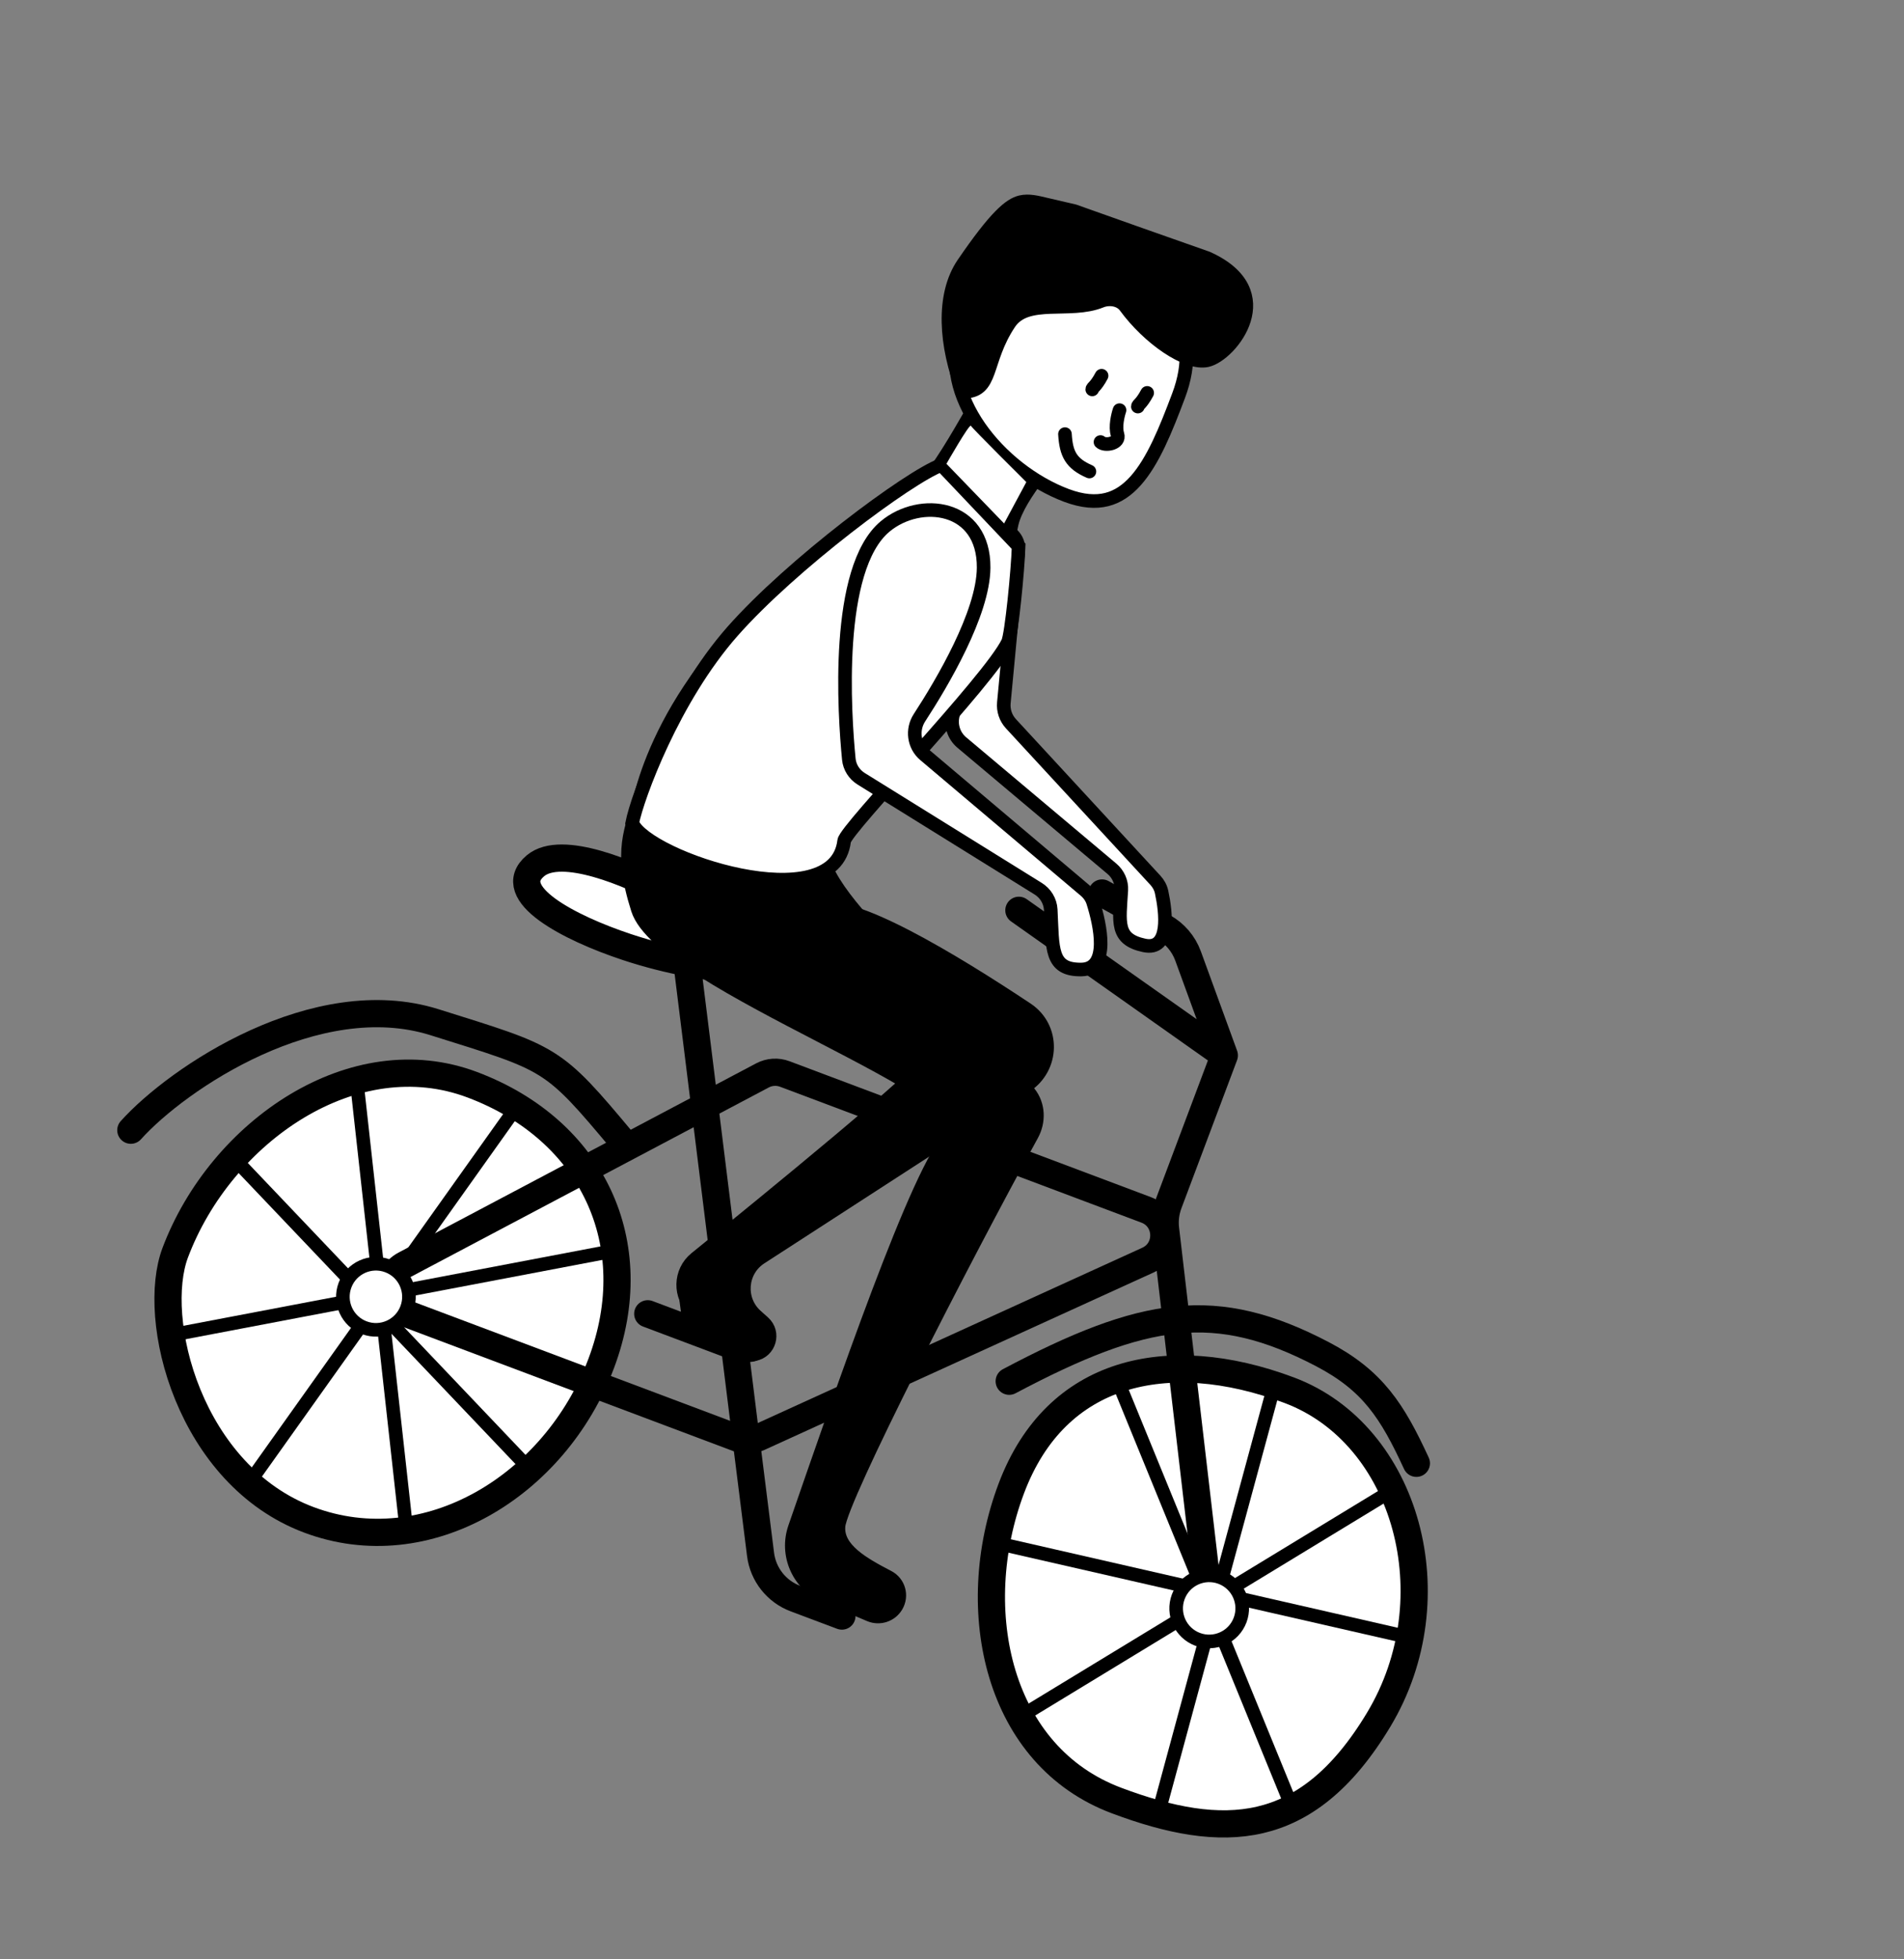 <?xml version="1.0" encoding="UTF-8"?> <svg xmlns="http://www.w3.org/2000/svg" width="140" height="144" viewBox="0 0 140 144" fill="none"><rect x="0" y="0" width="140" height="144" fill="#808080" stroke="none"/> <path d="M44.205 100.208C40.828 109.194 31.393 114.963 22.705 111.698C18.362 110.066 15.425 106.437 13.811 102.5C12.184 98.528 11.988 94.453 12.881 92.077C14.559 87.614 17.857 83.679 21.838 81.29C25.811 78.906 30.396 78.094 34.725 79.722C39.18 81.396 42.36 84.333 44.025 87.907C45.689 91.479 45.876 95.764 44.205 100.208Z" fill="white" stroke="black" stroke-width="2"></path> <path d="M101.375 126.387C98.656 130.909 95.736 133.032 92.655 133.751C89.527 134.48 86.037 133.81 82.087 132.326C77.75 130.695 74.986 127.251 73.712 123.054C72.433 118.84 72.67 113.892 74.357 109.404C76.015 104.995 78.893 102.4 82.407 101.277C85.959 100.141 90.275 100.474 94.807 102.177C103.437 105.421 106.761 117.431 101.375 126.387Z" fill="white" stroke="black" stroke-width="2"></path> <path d="M9.62 83.064C13.092 79.204 23.262 72.402 31.939 75.124C40.615 77.847 40.563 77.638 45.821 83.926" stroke="black" stroke-width="2" stroke-linecap="round"></path> <path d="M104.146 107.544C102.374 103.709 100.952 101.468 97.237 99.524C89.409 95.428 84.147 96.25 74.206 101.514" stroke="black" stroke-width="2" stroke-linecap="round"></path> <path d="M54.253 105.707L29.993 96.588C28.379 95.981 28.238 93.754 29.761 92.948L56.065 79.036C56.571 78.769 57.167 78.731 57.703 78.932L84.278 88.921C85.945 89.547 86.024 91.875 84.404 92.613L55.786 105.655C55.302 105.875 54.75 105.894 54.253 105.707Z" stroke="black" stroke-width="2"></path> <path d="M60.622 66.951C60.767 66.872 61.013 66.82 61.398 66.848C61.777 66.874 62.243 66.973 62.788 67.142C63.876 67.481 65.21 68.078 66.663 68.83C69.564 70.334 72.868 72.42 75.502 74.172C77.531 75.52 77.479 78.481 75.41 79.82L55.93 92.43C54.434 93.398 54.269 95.522 55.595 96.711L56.138 97.197C56.974 97.946 56.581 99.328 55.477 99.526C55.071 99.598 54.654 99.481 54.345 99.207L51.08 96.308C49.92 95.278 49.96 93.459 51.164 92.485C53.861 90.303 58.072 86.876 61.658 83.866C63.451 82.361 65.091 80.958 66.307 79.866C66.915 79.321 67.422 78.849 67.792 78.478C67.976 78.293 68.132 78.128 68.251 77.988C68.354 77.866 68.476 77.711 68.534 77.556C68.633 77.292 68.559 77.033 68.487 76.863C68.409 76.679 68.287 76.49 68.147 76.304C67.867 75.93 67.453 75.489 66.976 75.014C66.496 74.536 65.934 74.007 65.348 73.456L65.277 73.39C64.711 72.858 64.123 72.305 63.554 71.749C62.359 70.581 61.294 69.442 60.722 68.504C60.433 68.029 60.311 67.671 60.309 67.425C60.308 67.313 60.333 67.232 60.371 67.168C60.411 67.103 60.483 67.027 60.622 66.951Z" fill="black" stroke="black"></path> <path d="M46.076 69.598C49.288 70.667 52.476 71.165 54.332 71.244C54.522 71.252 54.721 71.255 54.899 71.189C56.475 70.605 51.669 67.035 48.795 65.51C46.419 64.25 41.294 62.013 39.368 63.632C36.961 65.655 41.847 68.192 46.076 69.598Z" fill="white"></path> <path d="M50.576 71.29L54.871 105.863L55.923 114.241C56.108 115.714 57.094 116.964 58.485 117.487L61.905 118.772M89.024 118.7L85.703 90.328C85.629 89.695 85.707 89.053 85.931 88.456L90.024 77.567M90.024 77.567L74.918 66.902M90.024 77.567L87.358 70.26C87.028 69.356 86.383 68.601 85.541 68.133L81.032 65.631M46.076 69.598C49.288 70.667 52.476 71.165 54.332 71.244C54.522 71.252 54.721 71.255 54.899 71.189C56.475 70.605 51.669 67.035 48.795 65.51C46.419 64.25 41.294 62.013 39.368 63.632C36.961 65.655 41.847 68.192 46.076 69.598Z" stroke="black" stroke-width="2" stroke-linecap="round"></path> <path d="M81.755 63.847L70.718 54.569C70.113 54.06 69.864 53.243 70.084 52.483L72.368 44.576C72.438 44.335 72.462 44.082 72.438 43.832L72.117 40.447C71.987 39.079 73.713 38.377 74.575 39.448C74.801 39.729 74.908 40.087 74.874 40.447L73.813 51.647C73.759 52.213 73.949 52.775 74.334 53.192L84.953 64.695C85.177 64.938 85.34 65.23 85.41 65.553C85.735 67.059 86.077 69.9 84.127 69.481C82.017 69.028 82.306 67.798 82.449 65.426C82.485 64.82 82.22 64.238 81.755 63.847Z" fill="white" stroke="black"></path> <path d="M65.775 37.691C52.129 44.793 48.135 54.492 47.128 58.442C46.466 61.037 45.48 62.392 46.898 66.835C48.669 72.39 73.325 80.515 69.972 83.485C67.609 85.579 61.859 102.424 58.444 112.271C57.751 114.269 58.723 116.465 60.67 117.291L63.949 118.681C64.671 118.987 65.508 118.712 65.908 118.037C66.356 117.279 66.087 116.31 65.305 115.904C63.43 114.93 61.517 113.854 61.655 112.164C61.818 110.159 70.834 92.575 75.872 83.408C76.414 82.421 76.376 81.211 75.678 80.327C70.227 73.426 58.542 65.105 60.595 61.199C63.348 55.961 70.784 51.156 73.364 47.422C73.815 46.769 73.79 41.021 74.393 38.478C74.909 36.302 77.838 33.346 78.123 32.51C79.111 29.613 73.785 25.355 72.725 28.174C71.261 30.358 68.463 36.292 65.775 37.691Z" fill="black" stroke="black"></path> <path d="M26.256 79.721L29.856 112.199M12.603 98.116L45.069 91.939M37.801 81.61L18.327 108.968M17.405 85.34L39.015 108.044" stroke="black"></path> <path d="M93.785 101.487L85.179 133.239M73.306 113.409L103.742 120.366M102.594 109.397L74.793 126.3M82.303 101.769L95.097 133.046" stroke="black"></path> <path d="M47.629 96.556L53.475 98.754" stroke="black" stroke-width="2" stroke-linecap="round"></path> <circle cx="27.641" cy="95.307" r="2.429" transform="rotate(20.6 27.641 95.307)" fill="white" stroke="black"></circle> <circle cx="88.911" cy="118.208" r="2.429" transform="rotate(20.6 88.911 118.208)" fill="white" stroke="black"></circle> <path d="M86.662 29.078C85.706 31.621 84.779 33.908 83.5 35.339C82.871 36.041 82.178 36.513 81.375 36.714C80.572 36.915 79.607 36.858 78.41 36.409C75.972 35.492 73.571 33.629 72.017 31.391C70.463 29.152 69.802 26.613 70.672 24.298C71.589 21.86 73.008 20.162 74.756 19.287C76.497 18.415 78.634 18.325 81.064 19.238C83.541 20.169 85.375 21.474 86.371 23.097C87.354 24.697 87.565 26.677 86.662 29.078Z" fill="white" stroke="black"></path> <path d="M62.07 61.803C61.372 67.656 47.584 63.091 46.487 60.487C46.855 58.587 49.512 51.331 53.854 46.41C58.196 41.488 66.805 35.071 69.22 34.171L74.898 40.15C74.842 41.937 74.376 46.653 74.111 47.203C72.765 49.992 62.175 60.918 62.07 61.803Z" fill="white" stroke="black"></path> <path d="M62.413 55.792C62.094 52.534 61.357 41.792 65.085 38.689C67.665 36.541 72.363 37.104 72.326 41.729C72.299 45.098 69.258 50.215 67.608 52.748C67.037 53.623 67.186 54.799 67.984 55.474L79.792 65.451C80.062 65.679 80.269 65.972 80.375 66.309C80.898 67.968 81.62 71.223 79.514 71.254C77.215 71.288 77.407 69.733 77.259 66.853C77.226 66.22 76.875 65.649 76.336 65.315L63.324 57.238C62.812 56.921 62.471 56.391 62.413 55.792Z" fill="white" stroke="black"></path> <path d="M88.761 26.477C87.249 26.807 84.45 24.851 82.747 22.523C82.359 21.994 81.567 21.877 80.958 22.123C78.66 23.053 75.503 21.825 74.214 23.754C72.329 26.577 73.06 28.787 70.832 28.787C69.511 25.404 69.242 21.709 70.832 19.381C73.227 15.876 74.268 15.043 75.051 14.856C75.645 14.714 76.266 14.881 76.861 15.02L78.994 15.516L83.373 17.07L88.761 18.968C94.264 21.43 90.505 26.096 88.761 26.477Z" fill="black" stroke="black"></path> <path d="M71.39 31.294C71.487 31.482 75.465 35.431 75.465 35.431L73.831 38.472L69.591 34.087C69.591 34.087 71.294 31.106 71.39 31.294Z" fill="white"></path> <path d="M63.045 114.719L62.173 116.265L59.356 114.111C58.926 113.749 58.297 114.204 58.509 114.726L58.828 115.515L64.192 118.153C64.722 118.414 65.362 118.161 65.57 117.608L65.722 117.202L65.516 116.222L63.045 114.719Z" fill="black" stroke="black"></path> <path d="M54.394 96.1L53.306 97.495L51.338 95.149C51.033 94.742 50.387 95.007 50.454 95.511L50.578 96.441L54.495 99.396C54.972 99.756 55.657 99.62 55.959 99.105L56.169 98.748L56.204 97.788L54.394 96.1Z" fill="black" stroke="black"></path> <path d="M80.999 27.614C80.561 28.439 80.314 28.474 80.313 28.619M84.352 28.875C83.915 29.699 83.668 29.734 83.666 29.88" stroke="black" stroke-linecap="round"></path> <path d="M82.318 30.144C82.194 30.509 81.989 31.376 82.167 31.921C82.39 32.603 81.237 32.807 80.918 32.488M78.306 31.905C78.392 33.373 78.768 34.072 80.104 34.654" stroke="black" stroke-linecap="round"></path> </svg> 